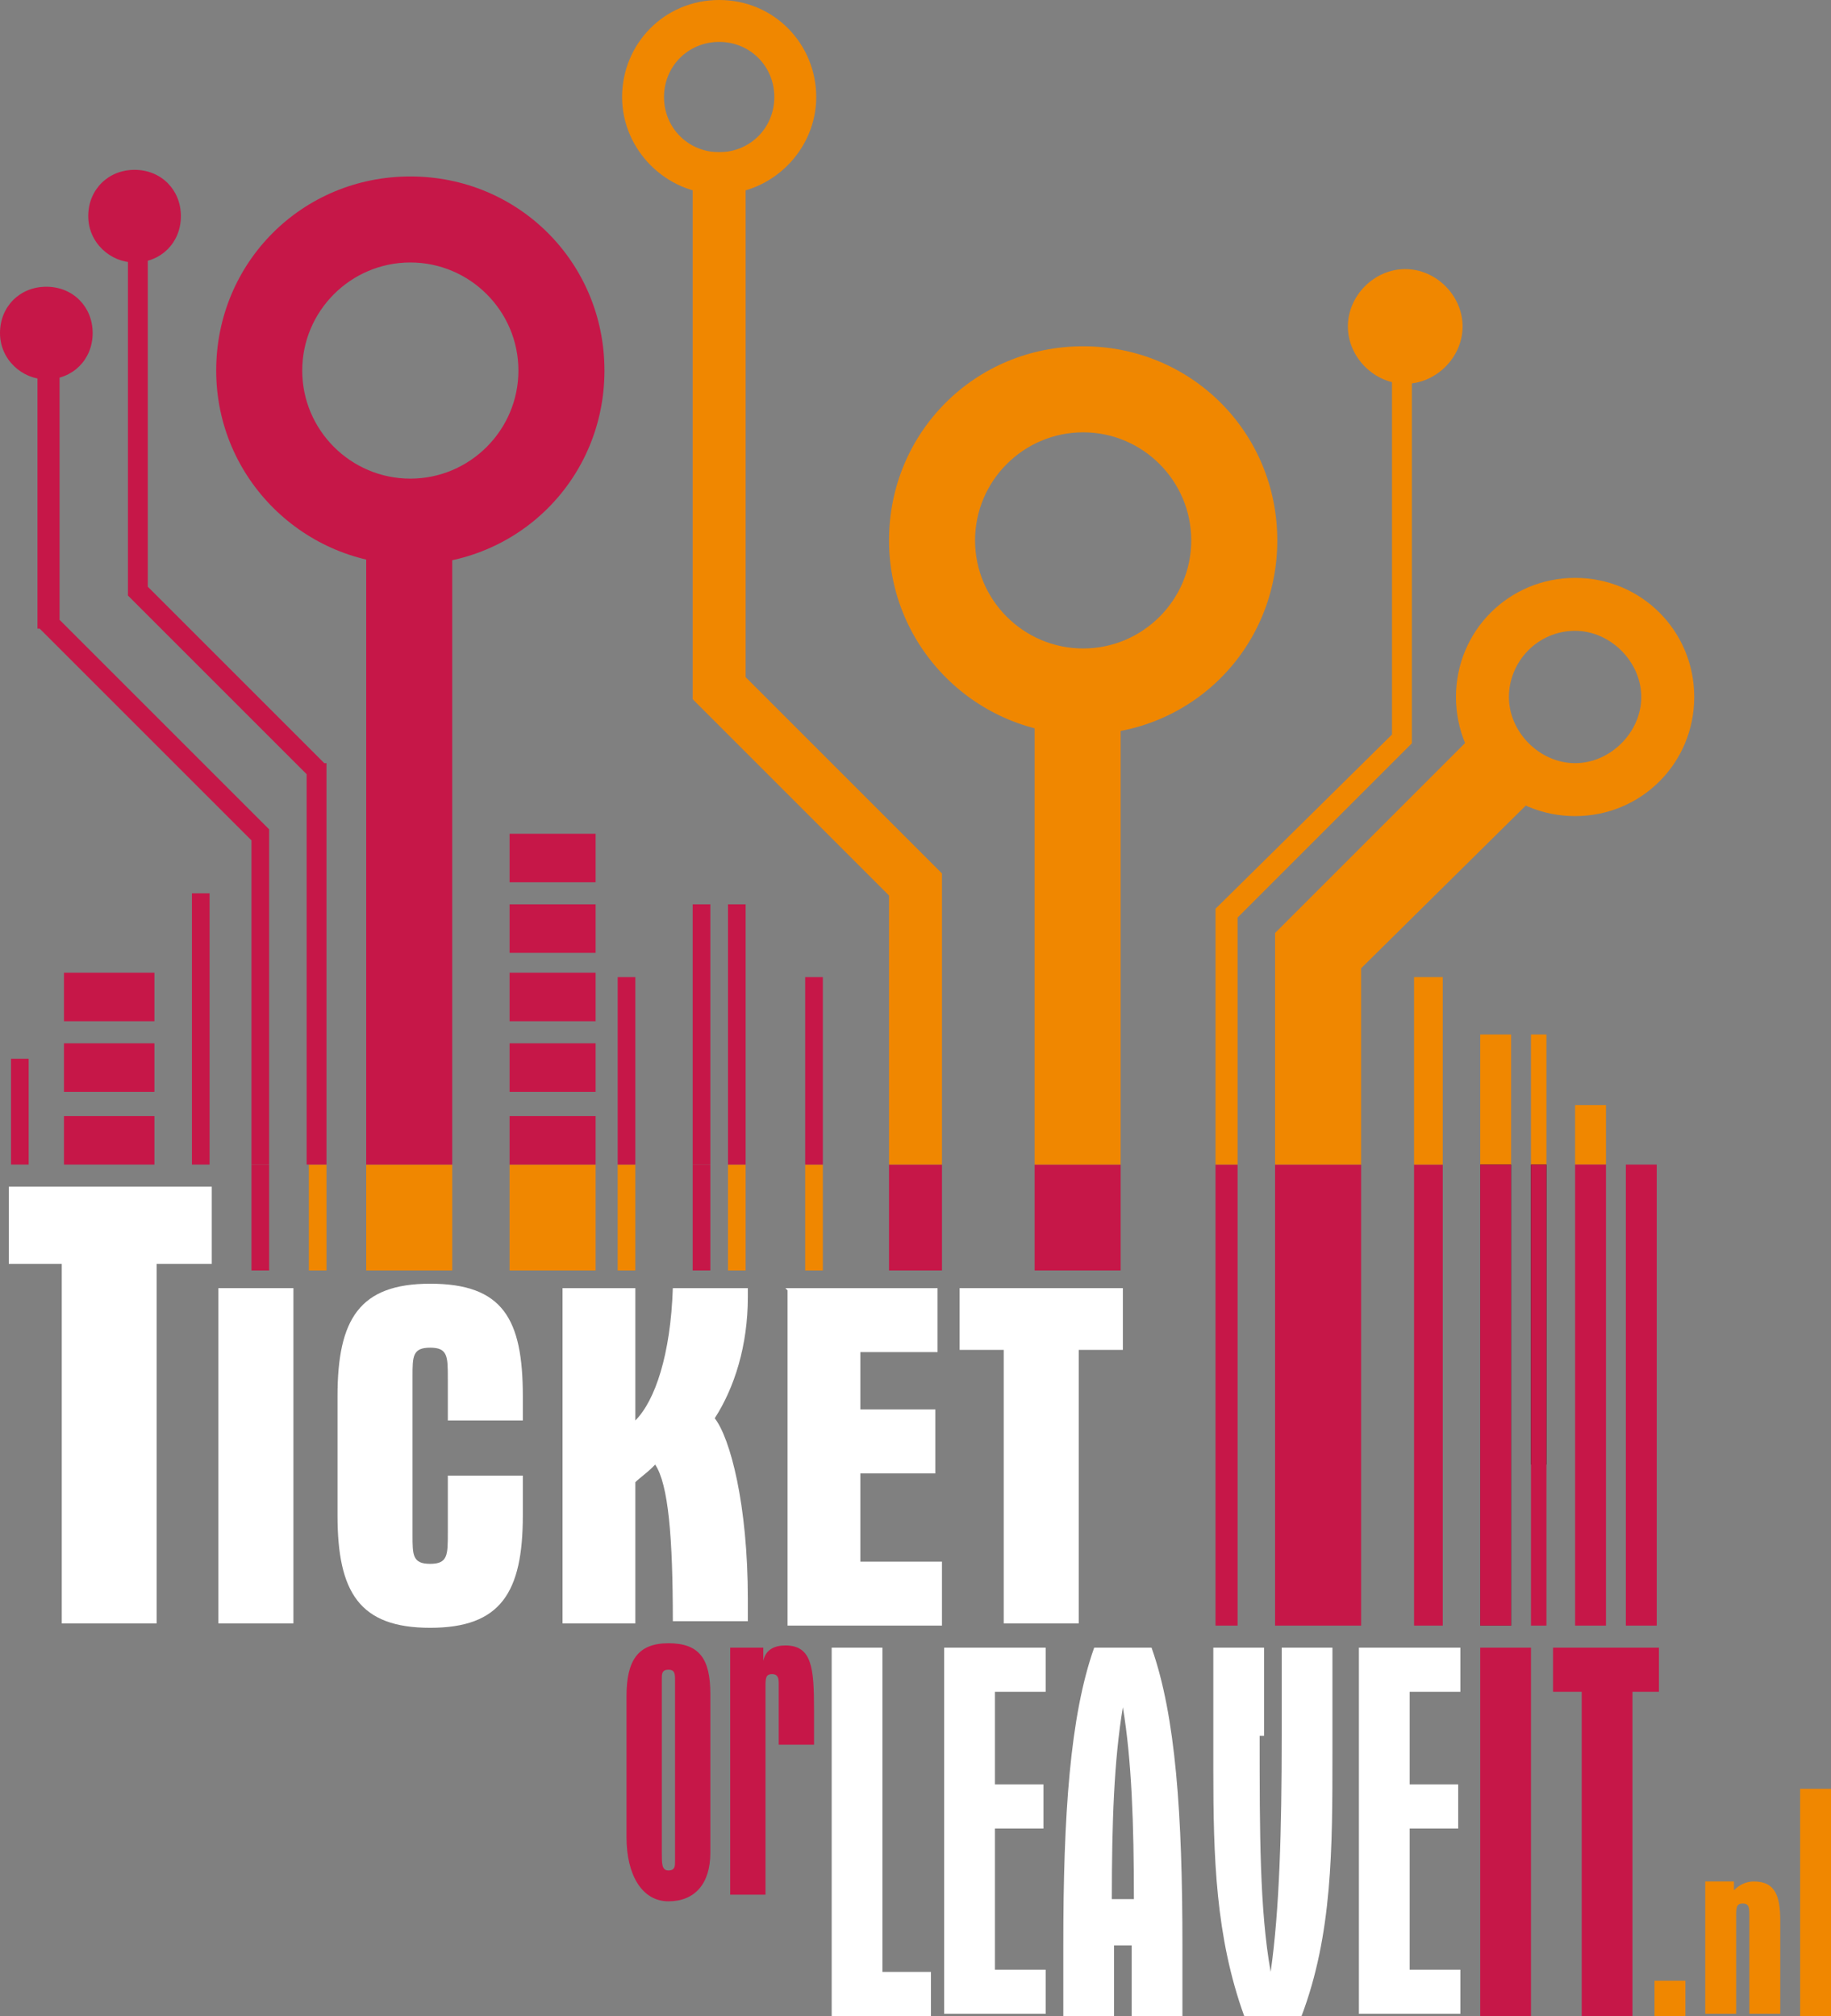 <?xml version="1.0" encoding="UTF-8"?>
<svg id="Laag_1" xmlns="http://www.w3.org/2000/svg" version="1.1" viewBox="0 0 83 91.4">
  <rect x="0" y="0" width="83" height="91.4" fill="#808080" stroke="none"/>
  <!-- Generator: Adobe Illustrator 29.4.0, SVG Export Plug-In . SVG Version: 2.1.0 Build 152)  -->
  <defs>
    <style>
      .st0 {
        fill: #fff;
      }

      .st1 {
        fill: #c61748;
      }

      .st2 {
        fill: #f08700;
      }

      .st3 {
        fill: #1d1d1b;
      }
    </style>
  </defs>
  <path class="st2" d="M69.4,52.8h.7v-5.9h-.7v5.9Z"/>
  <rect class="st2" x="67.1" y="46.9" width="1.4" height="5.9"/>
  <g>
    <path class="st2" d="M76.4,89.8v1.6h-1.4v-1.6h1.4Z"/>
    <path class="st2" d="M78.6,85.4v.3c.2-.2.5-.4.9-.4,1,0,1.2.7,1.2,1.8v4.2h-1.4v-4.4c0-.4,0-.6-.3-.6s-.3.2-.3.6v4.4h-1.4v-6h1.3Z"/>
    <path class="st2" d="M83,81.1v10.3h-1.4v-10.3h1.4Z"/>
  </g>
  <rect class="st3" x="69.4" y="52.8" width=".7" height="13.6"/>
  <rect class="st3" x="67.1" y="52.8" width="1.4" height="20.9"/>
  <rect class="st1" x="69.4" y="52.8" width=".7" height="20.9"/>
  <rect class="st1" x="67.1" y="52.8" width="1.4" height="20.9"/>
  <path class="st1" d="M75.1,73.7v-20.9h-1.4v20.9h1.4Z"/>
  <path class="st2" d="M14.8,52.8v4.8h-.8v-4.8h.8ZM20.5,52.8v4.8h-3.9v-4.8h3.9Z"/>
  <path class="st1" d="M42.7,52.8v4.8h-2.4v-4.8h2.4Z"/>
  <path class="st1" d="M50.8,52.8v4.8h-3.9v-4.8h3.9ZM56.1,52.8v20.9h-1v-20.9h1ZM61.7,52.8v20.9h-3.9v-20.9h3.9Z"/>
  <path class="st2" d="M37.3,52.8v4.8h-.8v-4.8h.8Z"/>
  <polygon class="st2" points="57.8 42.3 57.8 42.3 57.8 42.3 57.8 52.8 61.7 52.8 61.7 43.9 70.4 35.3 67.6 32.5 57.8 42.3 57.8 42.3"/>
  <path class="st1" d="M37.3,52.8v-8.5h-.8v8.5h.8Z"/>
  <path class="st1" d="M1.3,52.8v-4.8H.5v4.8h.8Z"/>
  <path class="st2" d="M49.1,33.3c-4.8,0-8.8-3.9-8.8-8.8s3.9-8.8,8.8-8.8,8.8,3.9,8.8,8.8-3.9,8.8-8.8,8.8ZM49.1,19.6c-2.7,0-4.9,2.2-4.9,4.9s2.2,4.9,4.9,4.9,4.9-2.2,4.9-4.9-2.2-4.9-4.9-4.9Z"/>
  <path class="st2" d="M71.4,37c-3,0-5.4-2.4-5.4-5.4s2.4-5.4,5.4-5.4,5.4,2.4,5.4,5.4-2.4,5.4-5.4,5.4ZM71.4,28.6c-1.7,0-3,1.4-3,3s1.4,3,3,3,3-1.4,3-3-1.4-3-3-3Z"/>
  <path class="st2" d="M32.6,8.8c-2.4,0-4.4-2-4.4-4.4S30.1,0,32.6,0s4.4,2,4.4,4.4-2,4.4-4.4,4.4ZM32.6,1.9c-1.4,0-2.5,1.1-2.5,2.5s1.1,2.5,2.5,2.5,2.5-1.1,2.5-2.5-1.1-2.5-2.5-2.5Z"/>
  <path class="st2" d="M63.7,17.4c-1.4,0-2.6-1.2-2.6-2.6s1.2-2.6,2.6-2.6,2.6,1.2,2.6,2.6-1.2,2.6-2.6,2.6Z"/>
  <polygon class="st2" points="42.7 39.6 33.8 30.7 33.8 6.9 31.4 6.9 31.4 31.7 31.4 31.7 40.3 40.6 40.3 52.8 42.7 52.8 42.7 39.6 42.7 39.6"/>
  <path class="st1" d="M6.1,11.9c-1.1,0-2.1-.9-2.1-2.1s.9-2.1,2.1-2.1,2.1.9,2.1,2.1-.9,2.1-2.1,2.1Z"/>
  <path class="st1" d="M11.4,52.8h.8v4.8h-.8v-4.8Z"/>
  <rect class="st1" x="2.9" y="50.6" width="4.1" height="2.2"/>
  <rect class="st1" x="2.9" y="47.3" width="4.1" height="2.2"/>
  <rect class="st1" x="2.9" y="44.1" width="4.1" height="2.2"/>
  <rect class="st2" x="23.1" y="52.8" width="3.9" height="4.8"/>
  <rect class="st1" x="64.1" y="52.8" width="1.3" height="20.9"/>
  <rect class="st2" x="64.1" y="44.3" width="1.3" height="8.5"/>
  <g>
    <path class="st0" d="M.4,53.8h9.2v3.5h-2.5v16.3H2.8v-16.3H.4v-3.5Z"/>
    <path class="st0" d="M13.3,58.4v15.2h-3.4v-15.2h3.4Z"/>
    <path class="st0" d="M19.5,58.2c3.3,0,4.2,1.6,4.2,5.1v1.1h-3.4v-1.9c0-1,0-1.4-.8-1.4s-.8.4-.8,1.3v7.2c0,.9,0,1.3.8,1.3s.8-.4.8-1.4v-2.6h3.4v1.8c0,3.5-1,5.1-4.2,5.1s-4.2-1.6-4.2-5.1v-5.4c0-3.5,1-5.1,4.2-5.1Z"/>
    <path class="st0" d="M29.6,66.5c-.3.3-.6.5-.8.7v6.4h-3.3v-15.2h3.3v6c.9-.9,1.6-3,1.7-6h3.4c0,.2,0,.4,0,.4,0,2.2-.6,4.1-1.5,5.5.7.9,1.5,3.9,1.5,8.2v1h-3.4c0-3.8-.2-6.2-.8-7.1Z"/>
    <path class="st0" d="M35.6,58.4h6.9v2.9h-3.5v2.6h3.4v2.9h-3.4v4h3.7v2.9h-7v-15.2Z"/>
    <path class="st0" d="M43.6,58.4h7.3v2.8h-2v12.4h-3.4v-12.4h-2v-2.8Z"/>
  </g>
  <path class="st1" d="M8.7,52.8h.8v-12.3h-.8v12.3Z"/>
  <path class="st1" d="M28.4,76.9c0-1.6.5-2.4,1.9-2.4s1.9.7,1.9,2.3v7.2c0,1.4-.7,2.2-1.9,2.2s-1.9-1.2-1.9-2.9v-6.3ZM30.6,76.2c0-.3,0-.5-.3-.5s-.3.2-.3.4v7.9c0,.5,0,.8.3.8s.3-.2.3-.4v-8.1Z"/>
  <path class="st1" d="M35.3,76.3c0-.3-.1-.4-.3-.4-.3,0-.3.2-.3.6v9.4h-1.6v-11.2h1.5v.6c.1-.5.5-.7,1-.7,1.2,0,1.3,1,1.3,2.9v1.6h-1.6v-2.8Z"/>
  <path class="st0" d="M37.7,74.7h2.3v14.7h2.2v2h-4.5v-16.7Z"/>
  <path class="st0" d="M42.8,74.7h4.6v2h-2.3v4.2h2.2v2h-2.2v6.4h2.3v2h-4.6v-16.7Z"/>
  <path class="st0" d="M51.4,88.2h-.9v3.2h-2.3v-3.2c0-5.9.3-10.4,1.4-13.5h2.6c1.1,3.1,1.4,7.6,1.4,13.5v3.2h-2.3v-3.2ZM50.4,86.1h1c0-3.4-.1-6.3-.5-8.7-.4,2.4-.5,5.2-.5,8.7Z"/>
  <path class="st0" d="M57.1,78.7c0,4.4,0,7.9.5,10.7.4-2.8.5-6.4.5-10.7v-4h2.3v4.8c0,4.3,0,8.2-1.4,11.9h-2.6c-1.3-3.6-1.4-7.2-1.4-11.2v-5.5h2.3v4Z"/>
  <path class="st0" d="M61.6,74.7h4.6v2h-2.3v4.2h2.2v2h-2.2v6.4h2.3v2h-4.6v-16.7Z"/>
  <path class="st1" d="M67.1,74.7h2.3v16.7h-2.3v-16.7Z"/>
  <path class="st1" d="M71.6,76.7h-1.2v-2h4.8v2h-1.2v14.7h-2.3v-14.7Z"/>
  <rect class="st2" x="71.4" y="50.1" width="1.4" height="2.7"/>
  <rect class="st1" x="71.4" y="52.8" width="1.4" height="20.9"/>
  <rect class="st2" x="33" y="52.8" width=".8" height="4.8"/>
  <rect class="st1" x="31.4" y="52.8" width=".8" height="4.8"/>
  <rect class="st2" x="28" y="52.8" width=".8" height="4.8"/>
  <g>
    <polygon class="st1" points="14.7 34.6 6.7 26.6 6.7 11.6 5.8 11.6 5.8 26.9 5.8 27 13.9 35.1 13.9 52.8 14.8 52.8 14.8 34.6 14.7 34.6"/>
    <path class="st1" d="M18.6,25.6c-4.8,0-8.8-3.9-8.8-8.8s3.9-8.8,8.8-8.8,8.8,3.9,8.8,8.8-3.9,8.8-8.8,8.8ZM18.6,11.9c-2.7,0-4.9,2.2-4.9,4.9s2.2,4.9,4.9,4.9,4.9-2.2,4.9-4.9-2.2-4.9-4.9-4.9Z"/>
    <path class="st1" d="M2.1,17.2c-1.1,0-2.1-.9-2.1-2.1s.9-2.1,2.1-2.1,2.1.9,2.1,2.1-.9,2.1-2.1,2.1Z"/>
    <polygon class="st1" points="1.8 28.5 11.4 38.1 11.4 52.8 12.2 52.8 12.2 37.6 12.2 37.6 2.7 28.1 2.7 17.1 1.7 17.1 1.7 28.5 1.8 28.5"/>
    <rect class="st1" x="23.1" y="50.6" width="3.9" height="2.2"/>
    <rect class="st1" x="23.1" y="47.3" width="3.9" height="2.2"/>
    <rect class="st1" x="23.1" y="44.1" width="3.9" height="2.2"/>
    <rect class="st1" x="23.1" y="41" width="3.9" height="2.2"/>
    <rect class="st1" x="23.1" y="37.8" width="3.9" height="2.2"/>
    <rect class="st1" x="33" y="41" width=".8" height="11.8"/>
    <rect class="st1" x="31.4" y="41" width=".8" height="11.8"/>
    <rect class="st1" x="28" y="44.3" width=".8" height="8.5"/>
    <rect class="st1" x="16.6" y="24.2" width="3.9" height="28.6"/>
  </g>
  <rect class="st2" x="46.9" y="31" width="3.9" height="21.8"/>
  <polygon class="st2" points="64 33.7 64 16.6 63.1 16.6 63.1 33.3 55.1 41.2 55.1 41.3 55.1 52.8 56.1 52.8 56.1 41.6 64 33.7 64 33.7"/>
</svg>